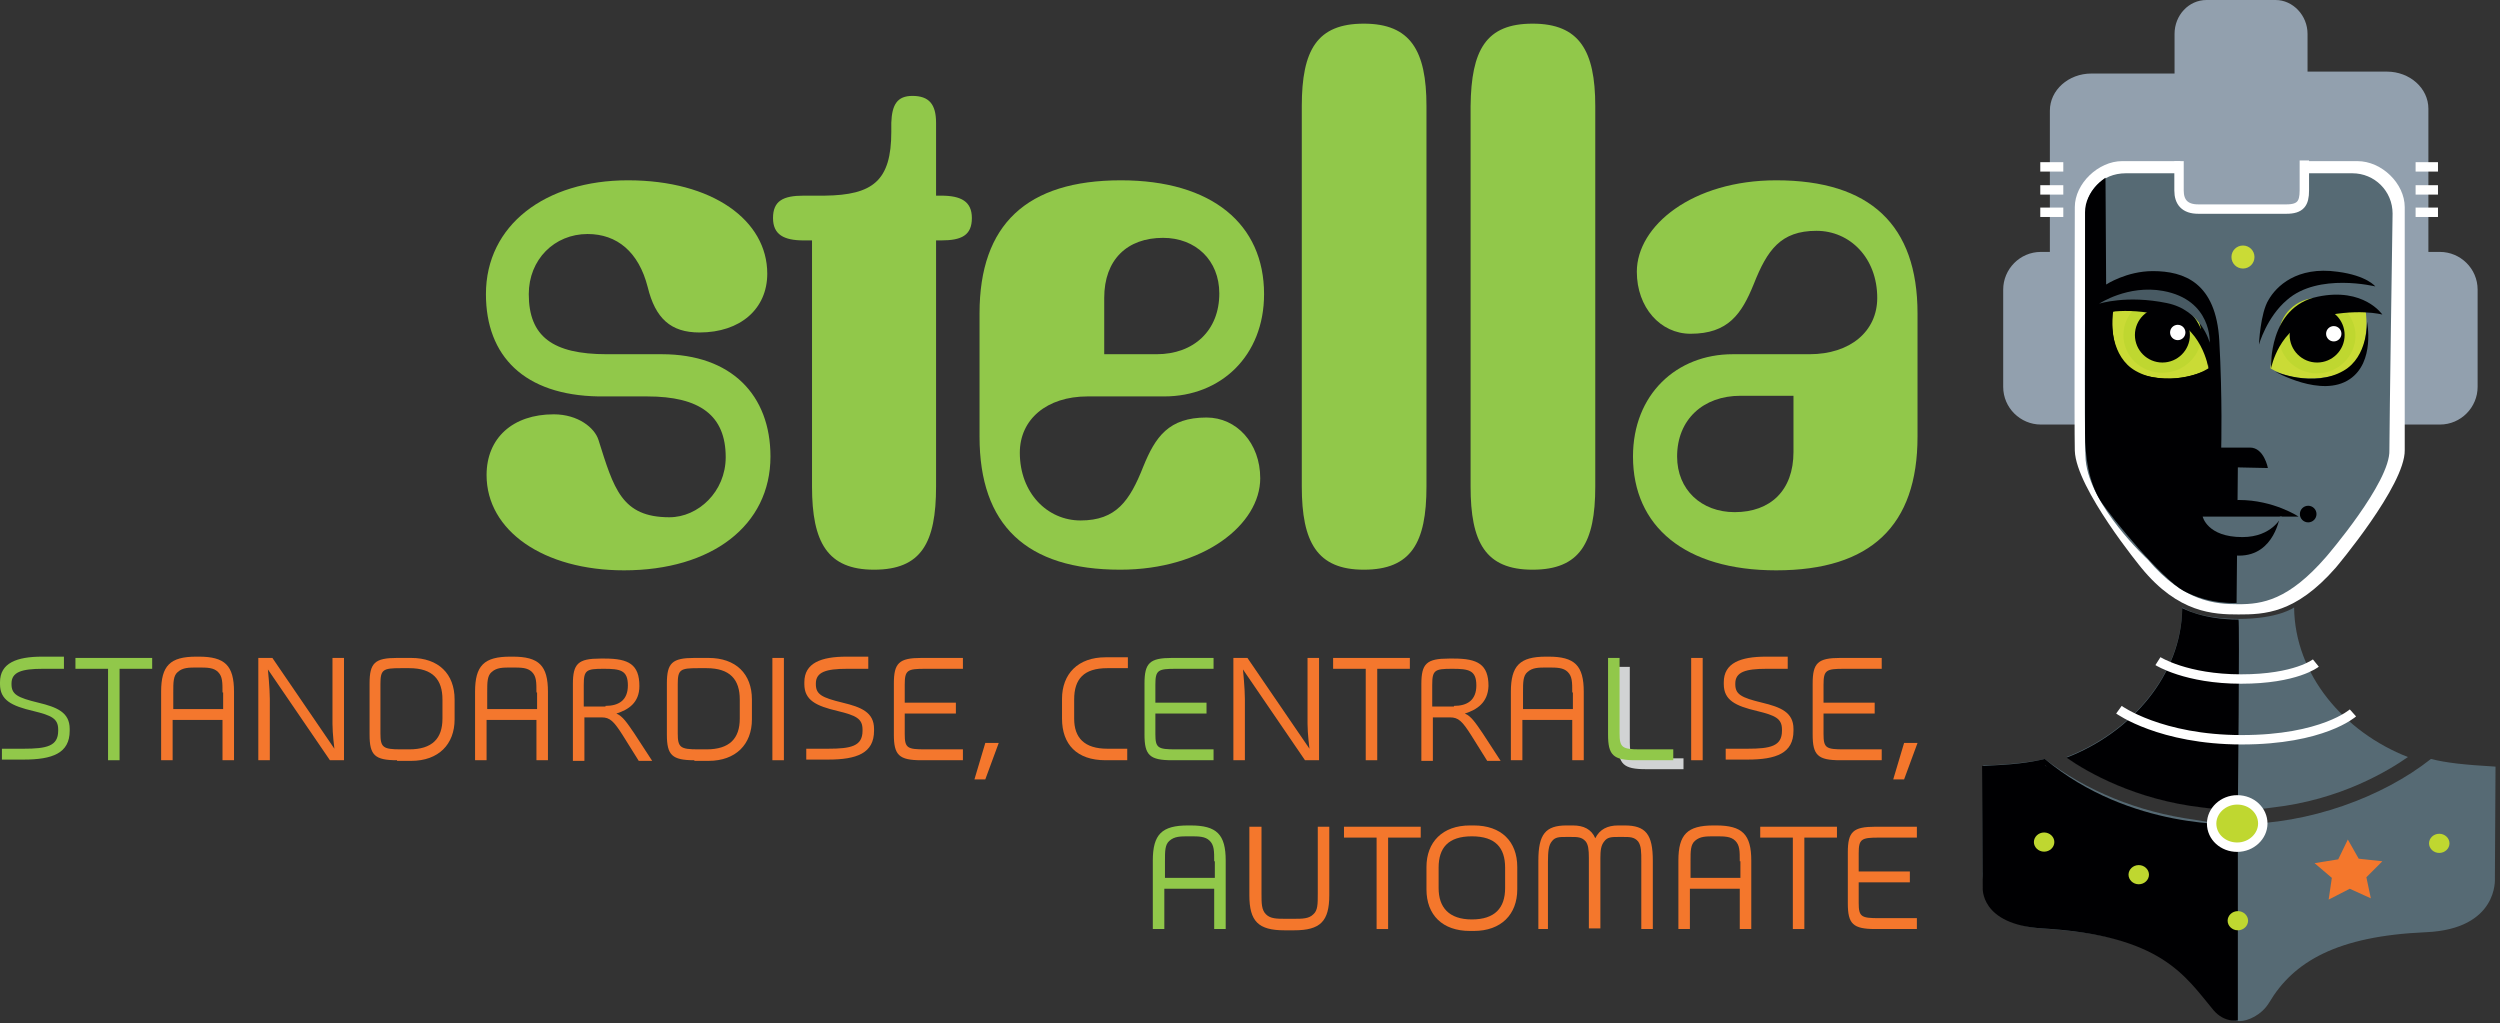 <?xml version="1.0" encoding="UTF-8" standalone="no"?>
<!DOCTYPE svg PUBLIC "-//W3C//DTD SVG 1.1//EN" "http://www.w3.org/Graphics/SVG/1.1/DTD/svg11.dtd">
<svg width="100%" height="100%" viewBox="0 0 391 160" version="1.1" xmlns="http://www.w3.org/2000/svg" xmlns:xlink="http://www.w3.org/1999/xlink" xml:space="preserve" xmlns:serif="http://www.serif.com/" style="fill-rule:evenodd;clip-rule:evenodd;stroke-miterlimit:10;">
    <rect x="0" y="0" width="391" height="160" fill="#333333" stroke="none"/>
    <g transform="matrix(1,0,0,1,-1.4,-1.4)">
        <path d="M256.3,117.5C256.3,119.7 256.7,120 259.5,120L264.7,120L264.7,121.7L258.8,121.7C255.3,121.7 254.5,120.9 254.5,117.7L254.5,105.7L256.3,105.7L256.3,117.5Z" style="fill:rgb(209,211,212);fill-rule:nonzero;"/>
    </g>
    <g transform="matrix(1,0,0,1,-1.4,-1.4)">
        <path d="M77.4,47.4C77.4,36.6 86.7,29.6 99.6,29.6C112.9,29.6 121.4,35.9 121.4,44.2C121.4,49.7 117.2,53.4 110.8,53.4C106.3,53.4 103.9,51.2 102.7,46.3C101.3,40.8 97.9,38 93.3,38C88.1,38 84.1,42 84.1,47.4C84.1,54 87.8,56.8 96.3,56.8L104.9,56.8C115.8,56.8 121.9,63.2 121.9,72.8C121.9,83.6 112.7,90.6 99,90.6C86.4,90.6 77.5,84.4 77.5,75.7C77.5,69.9 81.6,66.2 88,66.2C91.8,66.2 94.4,68.3 95,70.2C97.4,77.8 98.6,82.3 106.1,82.3C110.6,82.3 114.9,78.3 114.9,72.9C114.9,66.4 110.9,63.4 102.6,63.4L95,63.4C83.4,63.2 77.4,57.1 77.4,47.4Z" style="fill:rgb(145,200,74);fill-rule:nonzero;"/>
    </g>
    <g transform="matrix(1,0,0,1,-1.4,-1.4)">
        <path d="M144.1,16.4C146.7,16.4 147.8,17.7 147.8,20.6L147.8,32L148.6,32C151.7,32 153.4,32.9 153.4,35.5C153.4,38.2 151.8,39 148.6,39L147.8,39L147.8,77.5C147.8,86.3 145.5,90.5 138.1,90.5C130.8,90.5 128.4,86.2 128.4,77.5L128.4,39L127.1,39C124,39 122.3,38.1 122.3,35.5C122.3,32.8 123.9,32 127.1,32L130.4,32C137.9,31.9 140.8,29.7 140.8,22L140.8,20.6C140.9,17.8 141.7,16.4 144.1,16.4Z" style="fill:rgb(145,200,74);fill-rule:nonzero;"/>
    </g>
    <g transform="matrix(1,0,0,1,-1.4,-1.4)">
        <path d="M176.7,29.6C191,29.6 199.1,36.5 199.1,47.4C199.1,57.1 192.3,63.4 183.5,63.4L171.5,63.4C165.1,63.4 160.9,67 160.9,72.2C160.9,78.5 165.2,82.8 170.4,82.8C176,82.8 178.1,79.7 180.2,74.4C182.1,69.7 184.2,66.7 190.1,66.7C194.8,66.7 198.5,70.7 198.5,76.2C198.5,83.4 189.7,90.5 176.6,90.5C161.9,90.5 154.6,83.5 154.6,69.7L154.6,50.4C154.6,36.5 162,29.6 176.7,29.6ZM182.3,56.8C188.1,56.8 192.1,53.1 192.1,47.3C192.1,42.1 188.4,38.6 183.3,38.6C177.7,38.6 174.1,42 174.1,48L174.1,56.8L182.3,56.8Z" style="fill:rgb(145,200,74);fill-rule:nonzero;"/>
    </g>
    <g transform="matrix(1,0,0,1,-1.4,-1.4)">
        <path d="M214.7,5.1C222,5.1 224.5,9.3 224.5,18L224.5,77.5C224.5,86.3 222.1,90.5 214.7,90.5C207.4,90.5 205,86.2 205,77.5L205,18C205,9.2 207.4,5.1 214.7,5.1Z" style="fill:rgb(145,200,74);fill-rule:nonzero;"/>
    </g>
    <g transform="matrix(1,0,0,1,-1.4,-1.4)">
        <path d="M241.1,5.1C248.4,5.1 250.9,9.3 250.9,18L250.9,77.5C250.9,86.3 248.5,90.5 241.1,90.5C233.7,90.5 231.4,86.2 231.4,77.5L231.4,18C231.5,9.2 233.8,5.1 241.1,5.1Z" style="fill:rgb(145,200,74);fill-rule:nonzero;"/>
    </g>
    <g transform="matrix(1,0,0,1,-1.4,-1.4)">
        <path d="M279.2,90.6C264.9,90.6 256.8,83.7 256.8,72.8C256.8,63.1 263.6,56.8 272.4,56.8L284.4,56.8C290.8,56.8 295,53.2 295,48C295,41.7 290.7,37.5 285.5,37.5C279.9,37.5 277.8,40.5 275.7,45.8C273.8,50.5 271.7,53.6 265.8,53.6C261.1,53.6 257.4,49.5 257.4,43.9C257.4,36.7 266.1,29.6 279.2,29.6C293.9,29.6 301.3,36.6 301.3,50.4L301.3,69.7C301.3,83.6 294,90.6 279.2,90.6ZM273.6,63.3C267.8,63.3 263.7,67 263.7,72.8C263.7,78 267.5,81.5 272.7,81.5C278.3,81.5 281.9,78.1 281.9,72.1L281.9,63.3L273.6,63.3Z" style="fill:rgb(145,200,74);fill-rule:nonzero;"/>
    </g>
    <g transform="matrix(1,0,0,1,-1.4,-1.4)">
        <path d="M11.4,106L8.1,106C4.8,106 3.2,106.5 3.2,108.3L3.2,108.4C3.2,110 4.1,110.5 7.4,111.3C10.3,112 12.3,112.8 12.3,115.4L12.3,115.7C12.3,119.2 9.6,120.2 5.1,120.2L1.7,120.2L1.7,118.5L5.1,118.5C8.7,118.5 10.5,118.1 10.5,115.7L10.5,115.5C10.5,113.8 9.5,113.3 6.6,112.6C3.2,111.8 1.4,110.9 1.4,108.4L1.4,108.1C1.4,105.1 4,104.1 8,104.1L11.4,104.1L11.4,106Z" style="fill:rgb(145,200,74);fill-rule:nonzero;"/>
    </g>
    <g transform="matrix(1,0,0,1,-1.4,-1.4)">
        <path d="M13.2,104.3L25.2,104.3L25.2,106L20.1,106L20.1,120.3L18.3,120.3L18.3,106L13.2,106L13.2,104.3Z" style="fill:rgb(145,200,74);fill-rule:nonzero;"/>
    </g>
    <g transform="matrix(1,0,0,1,-1.4,-1.4)">
        <path d="M28.4,120.3L26.6,120.3L26.6,109.6C26.6,105.5 28,104.1 32.1,104.1L32.5,104.1C36.6,104.1 38,105.5 38,109.6L38,120.3L36.2,120.3L36.2,114L28.4,114L28.4,120.3ZM36.2,109.7C36.2,108.1 36.2,107.2 35.5,106.5C34.8,105.8 33.8,105.8 32.4,105.8L32.3,105.8C30.9,105.8 30,105.8 29.2,106.5C28.5,107.1 28.5,108.1 28.5,109.7L28.5,112.3L36.3,112.3L36.3,109.7L36.2,109.7Z" style="fill:rgb(244,119,45);fill-rule:nonzero;"/>
    </g>
    <g transform="matrix(1,0,0,1,-1.4,-1.4)">
        <path d="M41.8,104.3L44,104.3L53.7,118.5C53.7,118.5 53.4,116.2 53.4,114.6L53.4,104.3L55.2,104.3L55.2,120.3L53,120.3L43.3,106.1C43.3,106.1 43.6,109.1 43.6,110.7L43.6,120.3L41.8,120.3L41.8,104.3Z" style="fill:rgb(244,119,45);fill-rule:nonzero;"/>
    </g>
    <g transform="matrix(1,0,0,1,-1.4,-1.4)">
        <path d="M63.5,120.3C60,120.3 59.2,119.5 59.2,116.3L59.2,108.3C59.2,105.1 60,104.3 63.5,104.3L65.7,104.3C70,104.3 72.5,106.8 72.5,110.8L72.5,113.9C72.5,117.8 70,120.4 65.7,120.4L63.5,120.4L63.5,120.3ZM65.4,118.6C69,118.6 70.6,116.9 70.6,113.8L70.6,110.8C70.6,107.7 69.1,105.9 65.4,105.9L64.1,105.9C61.3,105.9 60.9,106.1 60.9,108.4L60.9,116.1C60.9,118.3 61.3,118.6 64.1,118.6L65.4,118.6Z" style="fill:rgb(244,119,45);fill-rule:nonzero;"/>
    </g>
    <g transform="matrix(1,0,0,1,-1.4,-1.4)">
        <path d="M110,120.3C106.5,120.3 105.7,119.5 105.7,116.3L105.7,108.3C105.7,105.1 106.5,104.3 110,104.3L112.2,104.3C116.5,104.3 119,106.8 119,110.8L119,113.9C119,117.8 116.5,120.4 112.2,120.4L110,120.4L110,120.3ZM111.9,118.6C115.5,118.6 117.1,116.9 117.1,113.8L117.1,110.8C117.1,107.7 115.6,105.9 111.9,105.9L110.6,105.9C107.8,105.9 107.4,106.1 107.4,108.4L107.4,116.1C107.4,118.3 107.8,118.6 110.6,118.6L111.9,118.6Z" style="fill:rgb(244,119,45);fill-rule:nonzero;"/>
    </g>
    <g transform="matrix(1,0,0,1,-1.4,-1.4)">
        <path d="M77.5,120.3L75.7,120.3L75.7,109.6C75.7,105.5 77.1,104.1 81.2,104.1L81.6,104.1C85.7,104.1 87.1,105.5 87.1,109.6L87.1,120.3L85.3,120.3L85.3,114L77.5,114L77.5,120.3ZM85.3,109.7C85.3,108.1 85.3,107.2 84.6,106.5C83.9,105.8 82.9,105.8 81.5,105.8L81.4,105.8C80,105.8 79.1,105.8 78.3,106.5C77.6,107.1 77.6,108.1 77.6,109.7L77.6,112.3L85.4,112.3L85.4,109.7L85.3,109.7Z" style="fill:rgb(244,119,45);fill-rule:nonzero;"/>
    </g>
    <g transform="matrix(1,0,0,1,-1.4,-1.4)">
        <path d="M97.8,113C98.8,113.4 99.5,114.5 100.6,116.1L103.4,120.4L101.3,120.4L98.8,116.4C97.4,114.2 96.8,113.6 95.5,113.6L92.8,113.6L92.8,120.4L91,120.4L91,108.4C91,105.2 91.8,104.4 95.3,104.4L96,104.4C99.7,104.4 101.4,105.3 101.4,108.7C101.4,111.3 99.7,112.4 97.8,113ZM96.1,111.8C98.2,111.8 99.6,110.9 99.6,108.6C99.6,106.2 98.4,106 95.8,106C93.1,106 92.7,106.2 92.7,108.5L92.7,111.9L96.1,111.9L96.1,111.8Z" style="fill:rgb(244,119,45);fill-rule:nonzero;"/>
    </g>
    <g transform="matrix(1,0,0,1,-1.4,-1.4)">
        <rect x="122.2" y="104.3" width="1.8" height="16" style="fill:rgb(244,119,45);fill-rule:nonzero;"/>
    </g>
    <g transform="matrix(1,0,0,1,-1.4,-1.4)">
        <path d="M137.2,106L133.9,106C130.6,106 129,106.5 129,108.3L129,108.4C129,110 129.9,110.5 133.2,111.3C136.1,112 138.1,112.8 138.1,115.4L138.1,115.7C138.1,119.2 135.4,120.2 130.9,120.2L127.5,120.2L127.5,118.5L130.9,118.5C134.5,118.5 136.3,118.1 136.3,115.7L136.3,115.5C136.3,113.8 135.3,113.3 132.4,112.6C129,111.8 127.2,110.9 127.2,108.4L127.2,108.1C127.2,105.1 129.8,104.1 133.8,104.1L137.2,104.1L137.2,106Z" style="fill:rgb(244,119,45);fill-rule:nonzero;"/>
    </g>
    <g transform="matrix(1,0,0,1,-1.4,-1.4)">
        <path d="M145.5,120.3C142,120.3 141.2,119.5 141.2,116.3L141.2,108.3C141.2,105.1 142,104.3 145.5,104.3L152,104.3L152,106L146.1,106C143.3,106 142.9,106.2 142.9,108.5L142.9,111.3L150.9,111.3L150.9,113L142.9,113L142.9,116.2C142.9,118.4 143.3,118.6 146.1,118.6L152,118.6L152,120.3L145.5,120.3Z" style="fill:rgb(244,119,45);fill-rule:nonzero;"/>
    </g>
    <g transform="matrix(1,0,0,1,-1.4,-1.4)">
        <path d="M155.5,117.6L157.6,117.6L155.5,123.3L153.8,123.3L155.5,117.6Z" style="fill:rgb(244,119,45);fill-rule:nonzero;"/>
    </g>
    <g transform="matrix(1,0,0,1,-1.4,-1.4)">
        <path d="M177.7,120.3L174.3,120.3C169.8,120.3 167.5,117.8 167.5,113.8L167.5,110.7C167.5,106.8 170,104.2 174.3,104.2L177.8,104.2L177.8,105.9L174.6,105.9C170.9,105.9 169.4,107.6 169.4,110.8L169.4,113.8C169.4,116.8 171,118.5 174.6,118.5L177.7,118.5L177.7,120.3Z" style="fill:rgb(244,119,45);fill-rule:nonzero;"/>
    </g>
    <g transform="matrix(1,0,0,1,-1.4,-1.4)">
        <path d="M184.7,120.3C181.2,120.3 180.4,119.5 180.4,116.3L180.4,108.3C180.4,105.1 181.2,104.3 184.7,104.3L191.2,104.3L191.2,106L185.3,106C182.5,106 182.1,106.2 182.1,108.5L182.1,111.3L190.1,111.3L190.1,113L182.1,113L182.1,116.2C182.1,118.4 182.5,118.6 185.3,118.6L191.2,118.6L191.2,120.3L184.7,120.3Z" style="fill:rgb(145,200,74);fill-rule:nonzero;"/>
    </g>
    <g transform="matrix(1,0,0,1,-1.4,-1.4)">
        <path d="M194.3,104.3L196.5,104.3L206.2,118.5C206.2,118.5 205.9,116.2 205.9,114.6L205.9,104.3L207.7,104.3L207.7,120.3L205.5,120.3L195.8,106.1C195.8,106.1 196.1,109.1 196.1,110.7L196.1,120.3L194.3,120.3L194.3,104.3Z" style="fill:rgb(244,119,45);fill-rule:nonzero;"/>
    </g>
    <g transform="matrix(1,0,0,1,-1.4,-1.4)">
        <path d="M209.9,104.3L221.9,104.3L221.9,106L216.8,106L216.8,120.3L215,120.3L215,106L209.9,106L209.9,104.3Z" style="fill:rgb(244,119,45);fill-rule:nonzero;"/>
    </g>
    <g transform="matrix(1,0,0,1,-1.4,-1.4)">
        <path d="M230.5,113C231.5,113.4 232.2,114.5 233.3,116.1L236.1,120.4L234,120.4L231.5,116.4C230.1,114.2 229.5,113.6 228.2,113.6L225.5,113.6L225.5,120.4L223.7,120.4L223.7,108.4C223.7,105.2 224.5,104.4 228,104.4L228.8,104.4C232.5,104.4 234.2,105.3 234.2,108.7C234.1,111.3 232.4,112.4 230.5,113ZM228.8,111.8C230.9,111.8 232.3,110.9 232.3,108.6C232.3,106.2 231.1,106 228.5,106C225.8,106 225.4,106.2 225.4,108.5L225.4,111.9L228.8,111.9L228.8,111.8Z" style="fill:rgb(244,119,45);fill-rule:nonzero;"/>
    </g>
    <g transform="matrix(1,0,0,1,-1.4,-1.4)">
        <path d="M239.5,120.3L237.7,120.3L237.7,109.6C237.7,105.5 239.1,104.1 243.2,104.1L243.6,104.1C247.7,104.1 249.1,105.5 249.1,109.6L249.1,120.3L247.3,120.3L247.3,114L239.5,114L239.5,120.3ZM247.3,109.7C247.3,108.1 247.3,107.2 246.6,106.5C245.9,105.8 244.9,105.8 243.5,105.8L243.4,105.8C242,105.8 241.1,105.8 240.3,106.5C239.6,107.1 239.6,108.1 239.6,109.7L239.6,112.3L247.4,112.3L247.4,109.7L247.3,109.7Z" style="fill:rgb(244,119,45);fill-rule:nonzero;"/>
    </g>
    <g transform="matrix(1,0,0,1,-1.4,-1.4)">
        <path d="M254.7,116.1C254.7,118.3 255.1,118.6 257.9,118.6L263.1,118.6L263.1,120.3L257.2,120.3C253.7,120.3 252.9,119.5 252.9,116.3L252.9,104.3L254.7,104.3L254.7,116.1Z" style="fill:rgb(145,200,74);fill-rule:nonzero;"/>
    </g>
    <g transform="matrix(1,0,0,1,-1.4,-1.4)">
        <rect x="265.9" y="104.3" width="1.8" height="16" style="fill:rgb(244,119,44);fill-rule:nonzero;"/>
    </g>
    <g transform="matrix(1,0,0,1,-1.4,-1.4)">
        <path d="M281,106L277.7,106C274.4,106 272.8,106.5 272.8,108.3L272.8,108.4C272.8,110 273.7,110.5 277,111.3C279.9,112 281.9,112.8 281.9,115.4L281.9,115.7C281.9,119.2 279.2,120.2 274.7,120.2L271.3,120.2L271.3,118.5L274.7,118.5C278.3,118.5 280.1,118.1 280.1,115.7L280.1,115.5C280.1,113.8 279.1,113.3 276.2,112.6C272.8,111.8 271,110.9 271,108.4L271,108.1C271,105.1 273.6,104.1 277.6,104.1L281,104.1L281,106Z" style="fill:rgb(244,119,44);fill-rule:nonzero;"/>
    </g>
    <g transform="matrix(1,0,0,1,-1.4,-1.4)">
        <path d="M289.2,120.3C285.7,120.3 284.9,119.5 284.9,116.3L284.9,108.3C284.9,105.1 285.7,104.3 289.2,104.3L295.7,104.3L295.7,106L289.8,106C287,106 286.6,106.2 286.6,108.5L286.6,111.3L294.6,111.3L294.6,113L286.6,113L286.6,116.2C286.6,118.4 287,118.6 289.8,118.6L295.7,118.6L295.7,120.3L289.2,120.3Z" style="fill:rgb(244,119,44);fill-rule:nonzero;"/>
    </g>
    <g transform="matrix(1,0,0,1,-1.4,-1.4)">
        <path d="M299.2,117.6L301.3,117.6L299.2,123.3L297.5,123.3L299.2,117.6Z" style="fill:rgb(244,119,44);fill-rule:nonzero;"/>
    </g>
    <g transform="matrix(1,0,0,1,-1.4,-1.4)">
        <path d="M183.5,146.7L181.7,146.7L181.7,136C181.7,131.9 183.1,130.5 187.2,130.5L187.6,130.5C191.7,130.5 193.1,131.9 193.1,136L193.1,146.7L191.3,146.7L191.3,140.4L183.5,140.4L183.5,146.7ZM191.3,136.1C191.3,134.5 191.3,133.6 190.6,132.9C189.9,132.2 188.9,132.2 187.5,132.2L187.4,132.2C186,132.2 185.1,132.2 184.3,132.9C183.6,133.5 183.6,134.5 183.6,136.1L183.6,138.7L191.4,138.7L191.4,136.1L191.3,136.1Z" style="fill:rgb(145,200,74);fill-rule:nonzero;"/>
    </g>
    <g transform="matrix(1,0,0,1,-1.4,-1.4)">
        <path d="M198.7,130.7L198.7,141.2C198.7,142.7 198.7,143.7 199.4,144.4C200.1,145.1 201.1,145.1 202.5,145.1L203.7,145.1C205.1,145.1 206.1,145.1 206.8,144.4C207.5,143.8 207.5,142.8 207.5,141.2L207.5,130.7L209.3,130.7L209.3,141.4C209.3,145.5 207.9,146.9 203.8,146.9L202.3,146.9C198.2,146.9 196.8,145.5 196.8,141.4L196.8,130.7L198.7,130.7Z" style="fill:rgb(244,119,44);fill-rule:nonzero;"/>
    </g>
    <g transform="matrix(1,0,0,1,-1.4,-1.4)">
        <path d="M211.6,130.7L223.6,130.7L223.6,132.4L218.5,132.4L218.5,146.7L216.7,146.7L216.7,132.4L211.6,132.4L211.6,130.7Z" style="fill:rgb(244,119,44);fill-rule:nonzero;"/>
    </g>
    <g transform="matrix(1,0,0,1,-1.4,-1.4)">
        <path d="M231.3,147C227,147 224.5,144.5 224.5,140.5L224.5,137C224.5,133.1 227,130.5 231.3,130.5L231.9,130.5C236.2,130.5 238.7,133 238.7,137L238.7,140.5C238.7,144.4 236.2,147 231.9,147L231.3,147ZM236.8,140.3L236.8,137.1C236.8,134 235.3,132.2 231.6,132.2C227.9,132.2 226.4,134 226.4,137.1L226.4,140.3C226.4,143.3 228,145.2 231.6,145.2C235.2,145.2 236.8,143.4 236.8,140.3Z" style="fill:rgb(244,119,44);fill-rule:nonzero;"/>
    </g>
    <g transform="matrix(1,0,0,1,-1.4,-1.4)">
        <path d="M242,146.7L242,136C242,131.9 243.1,130.5 246.4,130.5L247.4,130.5C249.1,130.5 250.3,131.1 250.9,132.5C251.6,131.1 252.8,130.5 254.5,130.5L255.5,130.5C258.8,130.5 259.9,131.9 259.9,136L259.9,146.7L258.1,146.7L258.1,136.2C258.1,134.6 258.1,133.7 257.6,133C257,132.3 256.3,132.3 255.3,132.3L254.5,132.3C253.5,132.3 252.8,132.3 252.3,133C251.8,133.6 251.7,134.4 251.7,135.6L251.7,146.6L249.9,146.6L249.9,135.6C249.9,134.3 249.8,133.5 249.4,133C248.8,132.3 248.1,132.3 247.1,132.3L246.3,132.3C245.3,132.3 244.6,132.3 244.1,133C243.6,133.6 243.5,134.6 243.5,136.2L243.5,146.7L242,146.7Z" style="fill:rgb(244,119,44);fill-rule:nonzero;"/>
    </g>
    <g transform="matrix(1,0,0,1,-1.4,-1.4)">
        <path d="M265.7,146.7L263.9,146.7L263.9,136C263.9,131.9 265.3,130.5 269.4,130.5L269.8,130.5C273.9,130.5 275.3,131.9 275.3,136L275.3,146.7L273.5,146.7L273.5,140.4L265.7,140.4L265.7,146.7ZM273.5,136.1C273.5,134.5 273.5,133.6 272.8,132.9C272.1,132.2 271.1,132.2 269.7,132.2L269.6,132.2C268.2,132.2 267.3,132.2 266.5,132.9C265.8,133.5 265.8,134.5 265.8,136.1L265.8,138.7L273.6,138.7L273.6,136.1L273.5,136.1Z" style="fill:rgb(244,119,44);fill-rule:nonzero;"/>
    </g>
    <g transform="matrix(1,0,0,1,-1.4,-1.4)">
        <path d="M276.7,130.7L288.7,130.7L288.7,132.4L283.6,132.4L283.6,146.7L281.8,146.7L281.8,132.4L276.7,132.4L276.7,130.7Z" style="fill:rgb(244,119,44);fill-rule:nonzero;"/>
    </g>
    <g transform="matrix(1,0,0,1,-1.4,-1.4)">
        <path d="M294.7,146.7C291.2,146.7 290.4,145.9 290.4,142.7L290.4,134.7C290.4,131.5 291.2,130.7 294.7,130.7L301.2,130.7L301.2,132.4L295.3,132.4C292.5,132.4 292.1,132.6 292.1,134.9L292.1,137.7L300.1,137.7L300.1,139.4L292.1,139.4L292.1,142.6C292.1,144.8 292.5,145 295.3,145L301.2,145L301.2,146.7L294.7,146.7Z" style="fill:rgb(244,119,44);fill-rule:nonzero;"/>
    </g>
    <g transform="matrix(1,0,0,1,-1.4,-1.4)">
        <path d="M362.3,46.2C362.3,49.1 360.1,51.5 357.3,51.5L346.5,51.5C343.8,51.5 341.5,49.1 341.5,46.2L341.5,6.7C341.5,3.8 343.7,1.4 346.5,1.4L357.3,1.4C360,1.4 362.3,3.8 362.3,6.7L362.3,46.2Z" style="fill:rgb(146,160,174);fill-rule:nonzero;"/>
    </g>
    <g transform="matrix(1,0,0,1,-1.4,-1.4)">
        <path d="M349,62C349,65.2 346.1,67.8 342.5,67.8L328.5,67.8C324.9,67.8 322,65.2 322,62L322,18.7C322,15.5 324.9,12.9 328.5,12.9L342.5,12.9C346.1,12.9 349,15.5 349,18.7L349,62Z" style="fill:rgb(146,160,174);fill-rule:nonzero;"/>
        <path d="M381.2,61.6C381.2,64.8 378.3,67.4 374.7,67.4L360.7,67.4C357.1,67.4 354.2,64.8 354.2,61.6L354.2,18.4C354.2,15.2 357.1,12.6 360.7,12.6L374.7,12.6C378.3,12.6 381.2,15.2 381.2,18.4L381.2,61.6Z" style="fill:rgb(146,160,174);fill-rule:nonzero;"/>
    </g>
    <g transform="matrix(1,0,0,1,-1.4,-1.4)">
        <path d="M334.6,61.9C334.6,65.1 332,67.8 328.7,67.8L320.6,67.8C317.4,67.8 314.7,65.2 314.7,61.9L314.7,46.7C314.7,43.5 317.3,40.8 320.6,40.8L328.7,40.8C331.9,40.8 334.6,43.4 334.6,46.7L334.6,61.9Z" style="fill:rgb(146,160,174);fill-rule:nonzero;"/>
    </g>
    <g transform="matrix(1,0,0,1,-1.4,-1.4)">
        <path d="M388.9,61.9C388.9,65.1 386.3,67.8 383,67.8L374.9,67.8C371.7,67.8 369,65.2 369,61.9L369,46.7C369,43.5 371.6,40.8 374.9,40.8L383,40.8C386.2,40.8 388.9,43.4 388.9,46.7L388.9,61.9Z" style="fill:rgb(146,160,174);fill-rule:nonzero;"/>
    </g>
    <g transform="matrix(1,0,0,1,-1.4,-1.4)">
        <path d="M366.7,90.2C360.4,97.4 355.5,97.5 351.5,97.5C347.6,97.5 342.1,97.3 336.3,90.2C336.3,90.2 326.1,77.8 325.9,71.9C325.8,68.6 325.9,33.8 325.9,33.8C325.9,30.1 329.6,26.6 333.3,26.6L370.1,26.6C373.9,26.6 377.5,30.1 377.5,33.8L377.5,71.8C377.6,77.3 366.7,90.2 366.7,90.2Z" style="fill:white;fill-rule:nonzero;"/>
    </g>
    <g transform="matrix(1,0,0,1,-1.4,-1.4)">
        <path d="M365.2,88.5C359.3,95.3 355.2,95.9 351.5,95.9C347.8,95.9 342.9,95.5 337.3,88.9C337.3,88.9 328.3,80.6 327.6,73.4C327.3,70.2 327.6,34.8 327.6,34.8C327.6,31.3 330.1,28.5 333.9,28.5L369.3,28.5C372.8,28.5 375.6,31.3 375.6,34.8C375.6,34.8 375.1,68.1 375.1,71.8C375.3,76.8 365.2,88.5 365.2,88.5Z" style="fill:rgb(86,106,116);fill-rule:nonzero;"/>
    </g>
    <g transform="matrix(1,0,0,1,-1.4,-1.4)">
        <path d="M361.6,33.7L342.4,33.7L342.4,11.8L361.6,12L361.6,33.7Z" style="fill:rgb(146,160,174);fill-rule:nonzero;"/>
    </g>
    <g transform="matrix(1,0,0,1,-1.4,-1.4)">
        <path d="M381.6,120.1C374,126.1 362.5,130.3 351.4,130.3C348.8,130.3 346.2,129.9 344.6,129.6C335.8,128.4 327.7,125.1 321.2,120.1C318.7,120.7 314.3,121.1 311.6,121.1C311.4,121.1 311.5,137.7 311.5,137.7C311.5,137.7 310.8,146 320.7,146.6C332.8,147.4 341.4,149.6 347.3,158.7C348.5,160.5 350.3,161.1 351.7,161.1C352.9,161.1 355.1,160.2 356.3,158.2C360.1,151.8 366.9,147.8 380.8,147.2C392.2,146.7 391.6,138.8 391.6,138.8L391.7,121.3C386.6,121 384,120.7 381.6,120.1Z" style="fill:rgb(86,106,116);fill-rule:nonzero;"/>
    </g>
    <g transform="matrix(1,0,0,1,-1.4,-1.4)">
        <path d="M321.2,120.1C334.6,131.3 351.4,130.3 351.4,130.3L351.4,161C351.4,161 349.3,161.4 347.6,159.4C343.1,154 339.5,147.7 320.8,146.6C311,146 311.5,140.2 311.5,140.2L311.4,121.2C316.2,121 318.7,120.7 321.2,120.1Z" style="fill:rgb(0,0,2);fill-rule:nonzero;"/>
    </g>
    <g transform="matrix(1,0,0,1,-1.4,-1.4)">
        <path d="M353,145.4C353,146.2 352.3,146.9 351.4,146.9C350.5,146.9 349.8,146.2 349.8,145.4C349.8,144.6 350.5,143.9 351.4,143.9C352.3,143.9 353,144.6 353,145.4Z" style="fill:rgb(191,215,48);fill-rule:nonzero;"/>
    </g>
    <g transform="matrix(1,0,0,1,-1.4,-1.4)">
        <path d="M372.2,141.9L368.9,140.4L365.6,142.1L366.1,138.7L363.4,136.4L367.1,135.8L368.6,132.7L370.3,135.7L374,136.1L371.5,138.6L372.2,141.9Z" style="fill:rgb(244,119,44);fill-rule:nonzero;"/>
    </g>
    <g transform="matrix(1,0,0,1,-1.4,-1.4)">
        <path d="M337.5,138.2C337.5,139 336.8,139.7 335.9,139.7C335,139.7 334.3,139 334.3,138.2C334.3,137.4 335,136.7 335.9,136.7C336.8,136.7 337.5,137.4 337.5,138.2Z" style="fill:rgb(191,215,48);fill-rule:nonzero;"/>
    </g>
    <g transform="matrix(1,0,0,1,-1.4,-1.4)">
        <path d="M384.5,133.3C384.5,134.1 383.8,134.8 382.9,134.8C382,134.8 381.3,134.1 381.3,133.3C381.3,132.5 382,131.8 382.9,131.8C383.8,131.8 384.5,132.5 384.5,133.3Z" style="fill:rgb(191,215,48);fill-rule:nonzero;"/>
    </g>
    <g transform="matrix(1,0,0,1,-1.4,-1.4)">
        <path d="M322.7,133.1C322.7,133.9 322,134.6 321.1,134.6C320.2,134.6 319.5,133.9 319.5,133.1C319.5,132.3 320.2,131.6 321.1,131.6C322,131.6 322.7,132.3 322.7,133.1Z" style="fill:rgb(191,215,48);fill-rule:nonzero;"/>
    </g>
    <g transform="matrix(1,0,0,1,-1.4,-1.4)">
        <path d="M321.2,121.1C321.3,121.2 321.4,121.2 321.5,121.3C321.4,121.2 321.3,121.1 321.2,121.1Z" style="fill:rgb(83,91,98);fill-rule:nonzero;"/>
    </g>
    <g transform="matrix(1,0,0,1,-1.4,-1.4)">
        <path d="M351.4,128.1C353.6,128.1 354.6,128 356.8,127.7C367.5,126.5 375,121.9 378,119.8C368,115.9 360.3,106.9 360.2,96.4C360.2,96.4 357.8,98.2 351.5,98.2C345.2,98.2 342.7,96.4 342.7,96.4C342.6,106.9 334.7,115.9 324.6,119.8C327.9,122.1 335.4,126.4 345.9,127.6C348,128 349.2,128.1 351.4,128.1Z" style="fill:rgb(86,106,116);fill-rule:nonzero;"/>
    </g>
    <g transform="matrix(1,0,0,1,-1.4,-1.4)">
        <path d="M351.4,128.1C351.4,128.1 351.7,98.3 351.5,98.3C345.8,98.3 342.7,96.5 342.7,96.5C342.6,107 334.7,116 324.6,119.9C327.9,122.2 335.4,126.5 345.9,127.7C349.6,128.2 351.4,128.1 351.4,128.1Z" style="fill:rgb(0,0,2);fill-rule:nonzero;"/>
    </g>
    <g transform="matrix(1,0,0,1,-1.4,-1.4)">
        <path d="M356.5,59C356.5,59 356.9,51.5 361.5,50.3C366.7,48.9 371.4,50.1 371.4,50.1C371.4,50.1 372.7,58.5 366.6,60.1C360.4,61.7 356.5,59 356.5,59Z" style="fill:rgb(202,219,54);fill-rule:nonzero;"/>
    </g>
    <g transform="matrix(1,0,0,1,-1.4,-1.4)">
        <path d="M357.2,59.5C357.2,59.5 364.5,63.7 368.9,60.7C372.9,58 371.6,51.7 371.6,51.7C371.6,51.7 371.8,57.2 367.9,59.4C363.2,62.1 357.2,59.5 357.2,59.5Z" style="fill:rgb(0,0,2);fill-rule:nonzero;"/>
    </g>
    <g transform="matrix(1,0,0,1,-1.4,-1.4)">
        <path d="M369.8,53.9C369.8,57.1 367.1,59.8 363.8,59.8C360.5,59.8 357.8,57.2 357.8,53.9C357.8,50.7 360.5,48 363.8,48C367.1,48 369.8,50.7 369.8,53.9Z" style="fill:rgb(191,215,48);fill-rule:nonzero;"/>
    </g>
    <g transform="matrix(1,0,0,1,-1.4,-1.4)">
        <path d="M374,50.6C374,50.6 371.1,46.3 363.9,47.8C356.1,49.4 356.6,59 356.6,59C356.6,59 357.8,52.5 363.7,51.1C370,49.5 374,50.6 374,50.6Z" style="fill:rgb(0,0,2);fill-rule:nonzero;"/>
    </g>
    <g transform="matrix(1,0,0,1,-1.4,-1.4)">
        <circle cx="363.8" cy="53.8" r="4.3" style="fill:rgb(0,0,2);"/>
    </g>
    <g transform="matrix(1,0,0,1,-1.4,-1.4)">
        <path d="M347.9,50.2C347.9,50.2 347.6,43.6 341,42.4C334.4,41.2 330.6,46.6 330.6,46.6C330.6,46.6 334.6,43.8 339,44.6C343.4,45.4 347.9,50.2 347.9,50.2Z" style="fill:rgb(86,106,116);fill-rule:nonzero;"/>
    </g>
    <g transform="matrix(1,0,0,1,-1.4,-1.4)">
        <path d="M330.7,29.2L330.8,45.9C330.8,45.9 334,43.8 338.1,43.8C343,43.8 348,45.6 348.5,54.7C349,63.8 348.8,71.4 348.8,71.4L353.3,71.4C355.5,71.4 356.1,74.6 356.1,74.6L351.4,74.5L351.2,95.7C351.2,95.7 347,96 342.9,93.8C339.6,92 331.8,82.6 329.9,79.7C328.1,76.8 327.5,72.9 327.5,69.1L327.5,34.6C327.5,31.2 330.7,29.2 330.7,29.2Z" style="fill:rgb(0,0,2);fill-rule:nonzero;"/>
    </g>
    <g transform="matrix(1,0,0,1,-1.4,-1.4)">
        <path d="M346.8,59C346.8,59 346.4,51.5 341.8,50.3C336.6,48.9 331.9,50.1 331.9,50.1C331.9,50.1 330.6,58.5 336.7,60.1C343,61.7 346.8,59 346.8,59Z" style="fill:rgb(202,219,54);fill-rule:nonzero;"/>
    </g>
    <g transform="matrix(1,0,0,1,-1.4,-1.4)">
        <path d="M346.1,59.5C346.1,59.5 338.8,63.7 334.4,60.7C330.4,58 331.7,51.7 331.7,51.7C331.7,51.7 331.5,57.2 335.4,59.4C340.1,62.1 346.1,59.5 346.1,59.5Z" style="fill:rgb(0,0,2);fill-rule:nonzero;"/>
    </g>
    <g transform="matrix(1,0,0,1,-1.4,-1.4)">
        <path d="M333.5,53.8C333.5,57.1 336.2,59.7 339.6,59.7C343,59.7 345.7,57 345.7,53.8C345.7,50.6 343,47.9 339.6,47.9C336.2,47.9 333.5,50.6 333.5,53.8Z" style="fill:rgb(191,215,48);fill-rule:nonzero;"/>
    </g>
    <g transform="matrix(1,0,0,1,-1.4,-1.4)">
        <circle cx="339.6" cy="53.8" r="4.3" style="fill:rgb(0,0,2);"/>
    </g>
    <g transform="matrix(1,0,0,1,-1.4,-1.4)">
        <path d="M354.9,41.3C354.9,43.1 353.5,44.5 351.7,44.5C349.9,44.5 348.5,43.1 348.5,41.3C348.5,39.5 349.9,38.1 351.7,38.1C353.4,38.1 354.9,39.5 354.9,41.3Z" style="fill:rgb(86,106,116);fill-rule:nonzero;"/>
    </g>
    <g transform="matrix(1,0,0,1,-1.4,-1.4)">
        <path d="M354,41.6C354,42.6 353.2,43.4 352.2,43.4C351.2,43.4 350.4,42.6 350.4,41.6C350.4,40.6 351.2,39.8 352.2,39.8C353.2,39.8 354,40.6 354,41.6Z" style="fill:rgb(202,219,54);fill-rule:nonzero;"/>
    </g>
    <g transform="matrix(1,0,0,1,-1.4,-1.4)">
        <path d="M338.9,104.8C338.9,104.8 343.3,107.6 351.9,107.6C360.5,107.6 363.6,105.1 363.6,105.1" style="fill:none;fill-rule:nonzero;stroke:white;stroke-width:1.47px;"/>
    </g>
    <g transform="matrix(1,0,0,1,-1.4,-1.4)">
        <path d="M332.8,112.4C332.8,112.4 339.3,117.1 352,117.1C364.7,117.1 369.4,112.9 369.4,112.9" style="fill:none;fill-rule:nonzero;stroke:white;stroke-width:1.47px;"/>
    </g>
    <g transform="matrix(1,0,0,1,-1.4,-1.4)">
        <path d="M342.2,26.6L342.2,31.2C342.2,33 343.1,34.1 345.2,34.1L359,34.1C361.2,34.1 361.8,33.2 361.8,31.2L361.8,26.5" style="fill:none;fill-rule:nonzero;stroke:white;stroke-width:1.47px;"/>
    </g>
    <g transform="matrix(1,0,0,1,-1.4,-1.4)">
        <path d="M342.8,82.2L360.9,82.2C360.9,82.2 357,79.6 351.6,79.6C346.2,79.6 342.8,82.2 342.8,82.2Z" style="fill:rgb(0,0,2);fill-rule:nonzero;"/>
    </g>
    <g transform="matrix(1,0,0,1,-1.4,-1.4)">
        <path d="M351.6,88.3C345.5,88.3 345.1,82 345.1,82L358,82C358,82 357.2,88.3 351.6,88.3Z" style="fill:rgb(0,0,2);fill-rule:nonzero;"/>
    </g>
    <g transform="matrix(1,0,0,1,-1.4,-1.4)">
        <path d="M352.1,85.4C346.6,85.4 345.9,82.2 345.9,82.2L358.3,82.2C358.2,82.2 356.8,85.4 352.1,85.4Z" style="fill:rgb(86,106,116);fill-rule:nonzero;"/>
    </g>
    <g transform="matrix(1,0,0,1,-1.4,-1.4)">
        <circle cx="362.4" cy="81.8" r="1.3" style="fill:rgb(0,0,2);"/>
    </g>
    <g transform="matrix(1,0,0,1,-1.4,-1.4)">
        <path d="M355.9,49.4C355.9,49.4 356.8,42.8 363.5,41.9C369.1,41.2 372.4,45.9 372.4,45.9C372.4,45.9 369.1,43.7 364.7,44.4C360.3,45.1 355.9,49.4 355.9,49.4Z" style="fill:rgb(86,106,116);fill-rule:nonzero;"/>
    </g>
    <g transform="matrix(1,0,0,1,-1.4,-1.4)">
        <path d="M354.7,55.3C354.7,55.3 354.9,50.4 356.2,48.3C357.4,46.2 360.6,43 367,43.9C371.6,44.5 372.9,46.2 372.9,46.2C372.9,46.2 364,44 359.1,48.3C355.9,51 354.7,55.3 354.7,55.3Z" style="fill:rgb(0,0,2);fill-rule:nonzero;"/>
    </g>
    <g transform="matrix(1,0,0,1,-1.4,-1.4)">
        <circle cx="342" cy="53.4" r="1.2" style="fill:white;"/>
    </g>
    <g transform="matrix(1,0,0,1,-1.4,-1.4)">
        <circle cx="366.4" cy="53.6" r="1.2" style="fill:white;"/>
    </g>
    <g transform="matrix(1,0,0,1,-1.4,-1.4)">
        <path d="M329.4,50.6C329.4,50.6 332.3,46.3 339.5,47.8C347.3,49.4 346.8,59 346.8,59C346.8,59 345.8,52.3 339.8,50.8C333.5,49.2 329.4,50.6 329.4,50.6Z" style="fill:rgb(0,0,2);fill-rule:nonzero;"/>
    </g>
    <g transform="matrix(1,0,0,1,-1.4,-1.4)">
        <path d="M329.7,48.9C329.7,48.9 334.2,45.9 339.7,46.9C347.4,48.3 347,55 347,55C347,55 345.7,49.9 340.3,48.8C334,47.5 329.7,48.9 329.7,48.9Z" style="fill:rgb(72,90,99);fill-rule:nonzero;"/>
    </g>
    <g transform="matrix(1,0,0,1,-1.4,-1.4)">
        <path d="M320.5,27.5L324.1,27.5" style="fill:none;fill-rule:nonzero;stroke:white;stroke-width:1.47px;"/>
    </g>
    <g transform="matrix(1,0,0,1,-1.4,-1.4)">
        <path d="M320.5,31.1L324.1,31.1" style="fill:none;fill-rule:nonzero;stroke:white;stroke-width:1.47px;"/>
    </g>
    <g transform="matrix(1,0,0,1,-1.4,-1.4)">
        <path d="M320.5,34.6L324.1,34.6" style="fill:none;fill-rule:nonzero;stroke:white;stroke-width:1.47px;"/>
    </g>
    <g transform="matrix(1,0,0,1,-1.4,-1.4)">
        <path d="M379.2,27.5L382.7,27.5" style="fill:none;fill-rule:nonzero;stroke:white;stroke-width:1.47px;"/>
    </g>
    <g transform="matrix(1,0,0,1,-1.4,-1.4)">
        <path d="M379.2,31.1L382.7,31.1" style="fill:none;fill-rule:nonzero;stroke:white;stroke-width:1.47px;"/>
    </g>
    <g transform="matrix(1,0,0,1,-1.4,-1.4)">
        <path d="M379.2,34.6L382.7,34.6" style="fill:none;fill-rule:nonzero;stroke:white;stroke-width:1.47px;"/>
    </g>
    <g transform="matrix(1,0,0,1,-1.4,-1.4)">
        <path d="M355.3,130.2C355.3,132.2 353.5,133.9 351.3,133.9C349.1,133.9 347.3,132.3 347.3,130.2C347.3,128.2 349.1,126.5 351.3,126.5C353.6,126.5 355.3,128.2 355.3,130.2Z" style="fill:rgb(191,215,48);fill-rule:nonzero;stroke:white;stroke-width:1.47px;"/>
    </g>
</svg>
